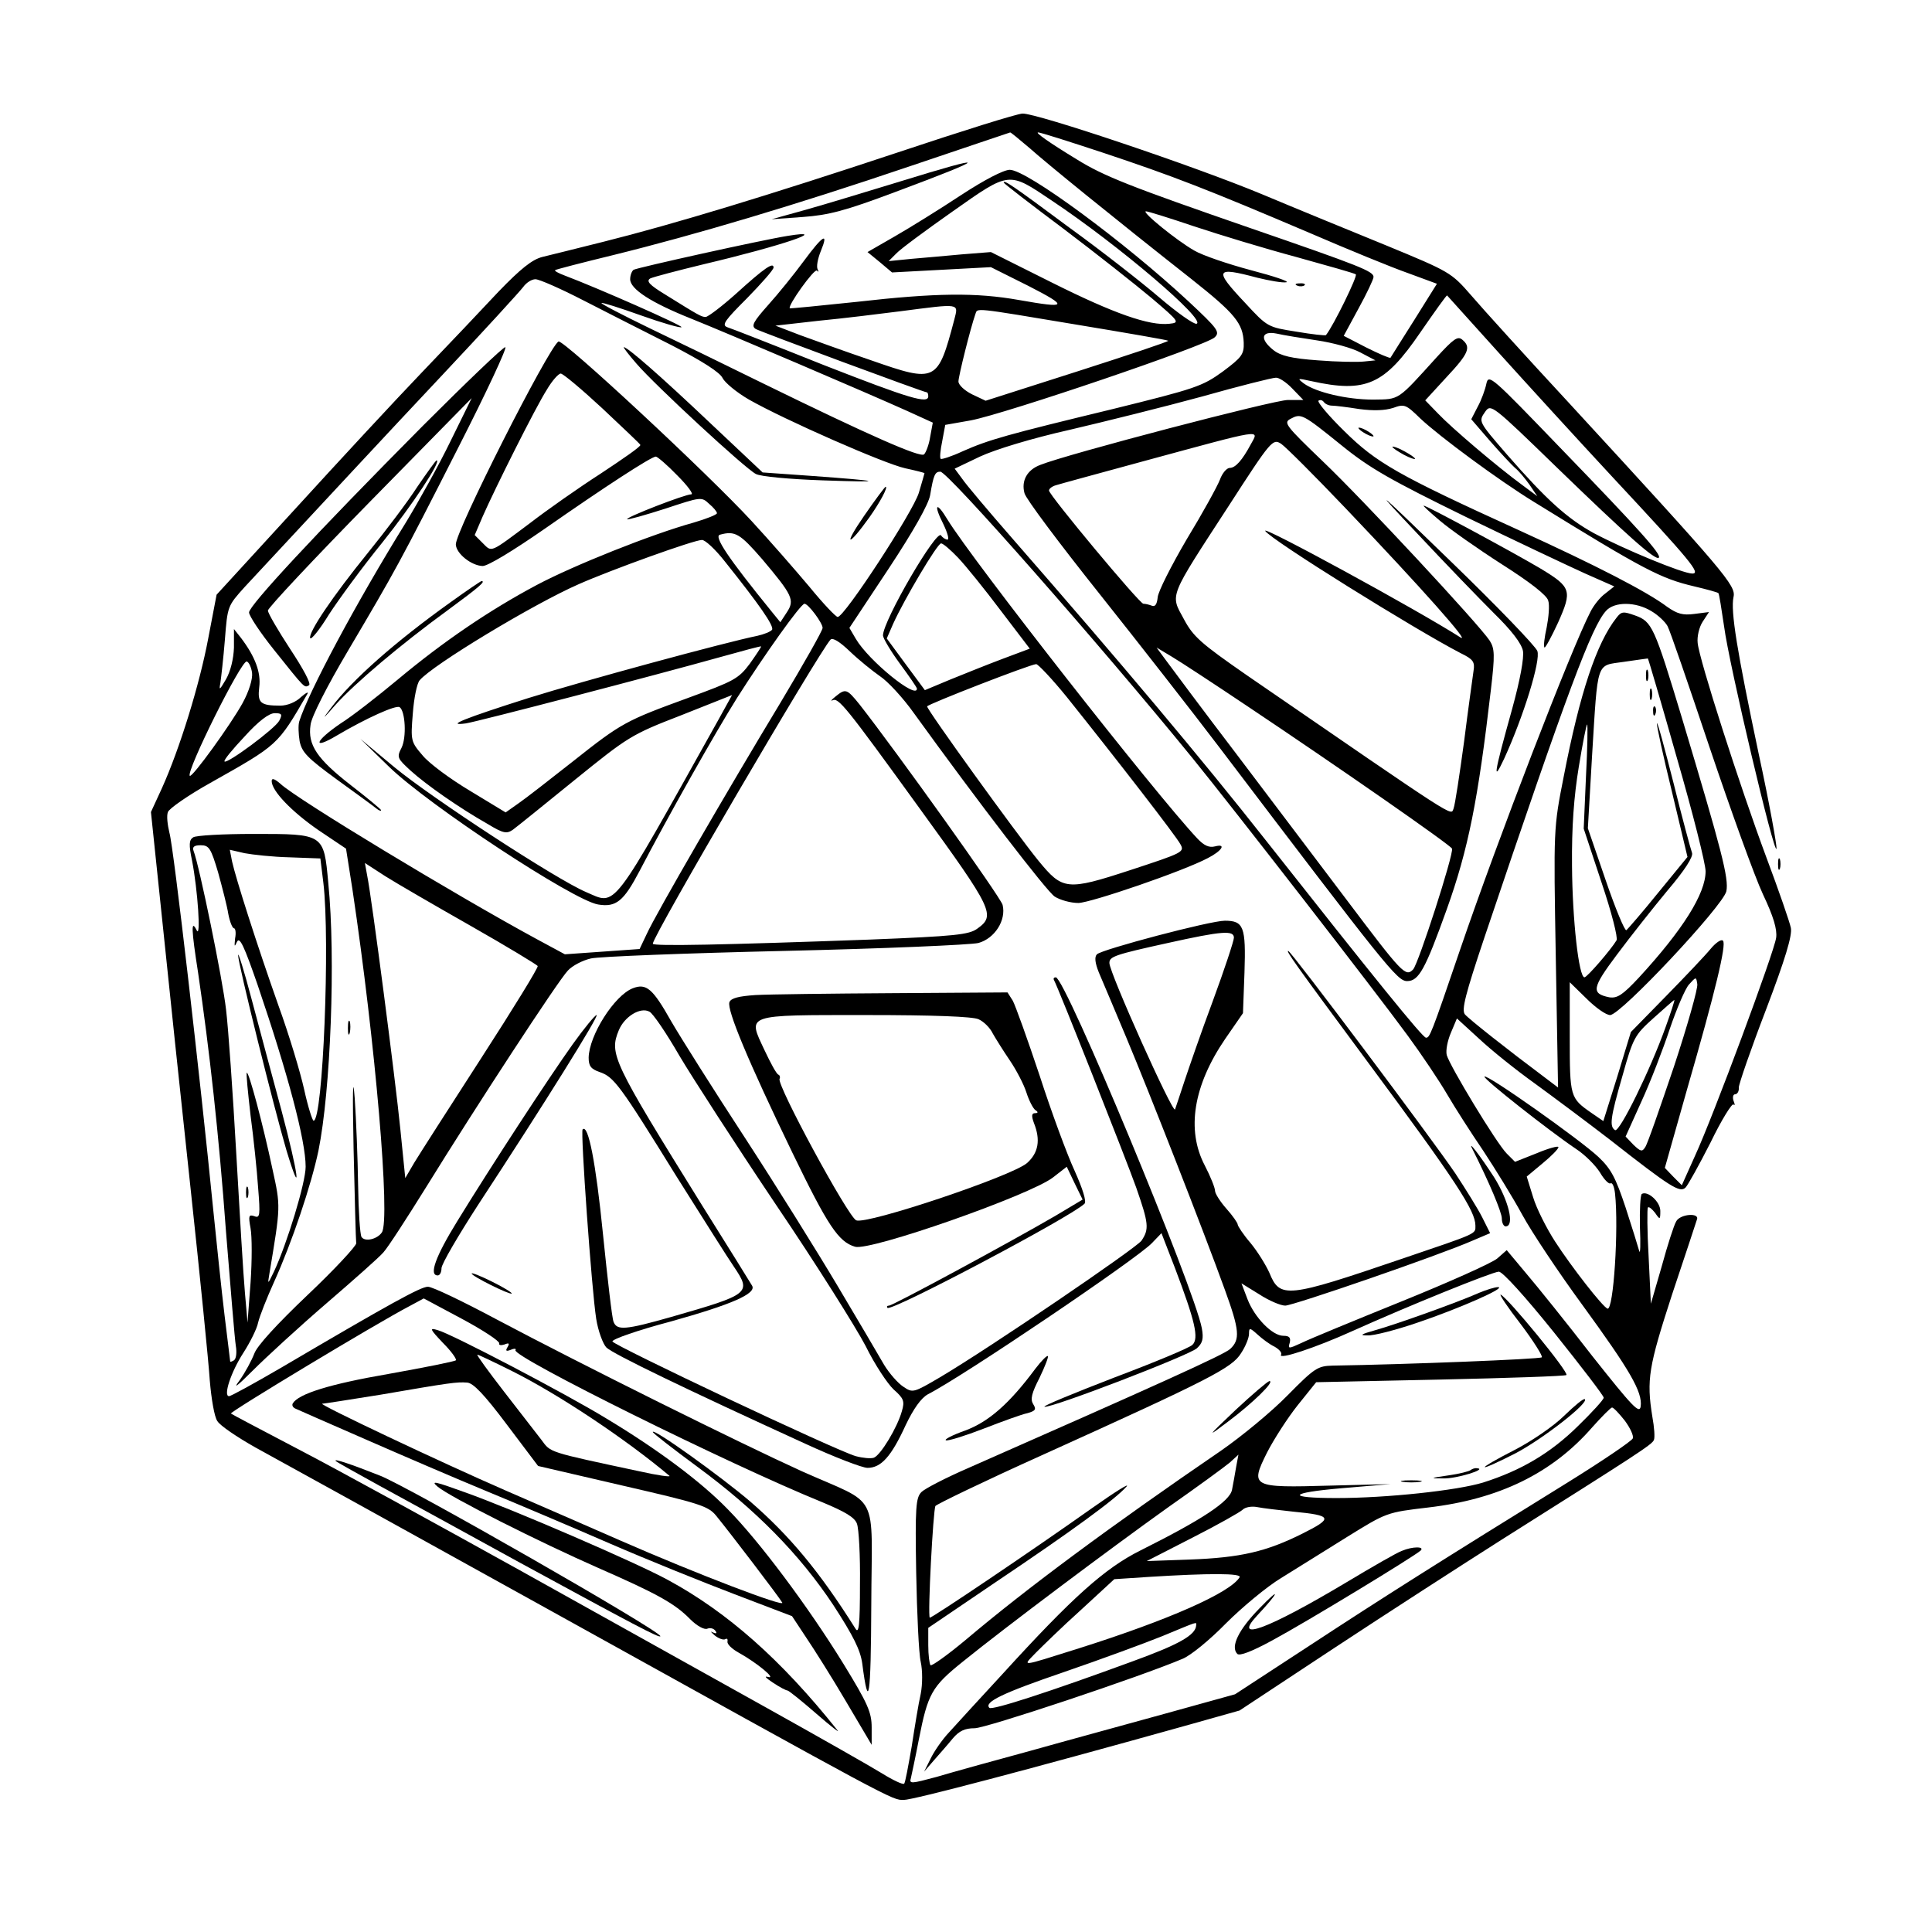 <?xml version="1.0" standalone="no"?>
<!DOCTYPE svg PUBLIC "-//W3C//DTD SVG 20010904//EN"
 "http://www.w3.org/TR/2001/REC-SVG-20010904/DTD/svg10.dtd">
<svg version="1.0" xmlns="http://www.w3.org/2000/svg"
 width="512pt" height="512pt" viewBox="0 0 512 512"
 preserveAspectRatio="xMidYMid meet">
<g transform="translate(0,512) scale(0.1,-0.1)"
fill="#000000" stroke="none">
<path d="M2379 4716 c-337 -112 -593 -190 -781 -237 -68 -17 -140 -35 -161
-40 -27 -7 -57 -31 -115 -91 -42 -45 -134 -142 -205 -216 -70 -73 -221 -236
-335 -361 l-208 -227 -22 -115 c-23 -123 -76 -294 -123 -398 l-29 -63 30 -287
c16 -157 50 -477 75 -710 25 -233 48 -462 51 -510 4 -47 12 -96 20 -107 7 -12
53 -43 101 -70 48 -26 390 -215 758 -419 945 -524 928 -515 960 -515 25 0 333
81 755 199 l135 38 250 165 c138 91 338 220 445 288 358 226 399 252 403 264
3 6 1 34 -4 61 -16 99 -10 133 52 324 34 102 64 192 66 199 8 19 -45 15 -55
-5 -6 -10 -23 -63 -38 -118 l-29 -100 -6 125 c-4 69 -4 127 -2 130 3 3 11 -4
19 -14 13 -19 14 -19 14 5 0 24 -33 54 -49 45 -4 -3 -6 -42 -5 -88 2 -46 1
-74 -2 -63 -3 11 -19 63 -36 115 -26 78 -38 102 -72 134 -49 46 -295 220 -302
213 -5 -5 173 -145 243 -192 23 -15 51 -43 63 -62 11 -19 24 -32 28 -29 5 3
10 -9 12 -27 10 -92 -4 -311 -20 -305 -13 5 -95 110 -139 178 -22 34 -49 87
-58 117 l-17 55 42 35 c23 19 42 38 42 43 0 4 -26 -3 -57 -16 l-58 -23 -22 22
c-27 27 -151 232 -159 261 -3 12 2 38 11 59 l16 38 59 -54 c32 -30 98 -83 147
-118 48 -35 138 -102 199 -149 162 -127 186 -142 201 -127 6 6 36 60 66 119
29 60 57 105 61 101 4 -4 4 0 0 10 -3 9 -1 17 4 17 6 0 11 8 10 18 0 9 32 102
72 206 51 134 70 197 66 217 -3 15 -32 99 -65 187 -70 188 -178 524 -182 568
-2 17 4 42 13 56 l17 26 -39 -5 c-30 -4 -45 0 -72 19 -53 40 -189 110 -393
203 -321 146 -378 179 -462 262 -42 41 -72 77 -69 81 4 3 10 2 14 -3 4 -6 14
-10 22 -10 8 0 41 -4 72 -9 38 -5 68 -4 90 3 30 11 34 9 72 -28 51 -48 208
-164 301 -221 293 -181 336 -203 425 -224 34 -8 63 -16 64 -18 2 -2 8 -41 15
-88 13 -100 134 -612 139 -589 1 9 -19 121 -47 250 -58 275 -75 379 -67 417 7
30 -22 64 -435 513 -114 123 -231 252 -260 286 -53 61 -57 63 -224 132 -93 38
-242 99 -330 136 -180 75 -597 215 -635 214 -14 0 -163 -47 -331 -103z m349
12 c46 -41 213 -177 430 -348 115 -91 136 -117 138 -168 1 -31 -5 -39 -56 -77
-54 -39 -72 -45 -291 -99 -281 -68 -328 -81 -398 -112 -30 -14 -56 -22 -58
-20 -3 2 -1 23 4 47 l8 43 68 12 c90 17 626 199 646 220 15 14 8 23 -69 95
-170 158 -429 349 -474 349 -16 0 -68 -27 -129 -67 -56 -37 -135 -86 -175
-109 l-73 -42 33 -27 32 -27 131 7 131 7 100 -50 c107 -55 104 -60 -26 -37
-113 20 -219 19 -430 -5 -96 -10 -175 -18 -177 -17 -6 7 65 106 72 100 4 -5 5
-3 2 3 -4 7 0 28 8 48 22 53 6 43 -45 -26 -25 -34 -67 -86 -94 -116 -40 -45
-46 -56 -33 -64 15 -8 446 -168 454 -168 1 0 3 -4 3 -10 0 -21 -48 -7 -278 83
-130 52 -245 97 -255 100 -15 6 -6 18 53 77 38 39 70 75 70 81 0 15 -23 0 -99
-69 -38 -34 -75 -62 -81 -62 -11 0 -18 4 -108 60 -41 25 -50 35 -39 42 8 4 73
21 143 38 207 49 339 94 222 75 -69 -11 -398 -84 -409 -90 -5 -4 -9 -15 -9
-25 0 -26 55 -62 163 -105 97 -39 462 -195 571 -244 l68 -31 -7 -38 c-3 -20
-11 -41 -16 -46 -9 -10 -145 50 -429 189 -91 45 -225 110 -298 145 -72 35
-130 65 -128 67 2 2 49 -13 105 -33 56 -20 105 -34 107 -31 4 4 -220 103 -310
137 -16 6 -27 12 -25 14 2 2 72 20 154 40 219 54 484 133 785 235 146 49 266
90 267 90 1 1 24 -18 51 -41z m196 -13 c186 -62 276 -97 546 -212 102 -44 219
-92 262 -107 l76 -28 -60 -96 c-34 -54 -62 -98 -63 -100 -2 -2 -30 10 -64 27
l-60 31 39 72 c22 40 40 78 40 84 0 15 -35 29 -325 129 -318 110 -390 138
-462 183 -74 45 -110 71 -102 71 4 1 82 -24 173 -54z m-136 -127 c177 -118
410 -317 383 -326 -7 -2 -51 29 -99 70 -48 41 -154 124 -237 184 -156 116
-175 128 -175 120 0 -2 71 -57 158 -122 86 -65 191 -148 234 -184 74 -63 75
-65 47 -68 -53 -6 -147 27 -311 109 l-162 81 -76 -6 c-41 -4 -102 -9 -135 -12
l-60 -6 20 20 c11 12 79 62 150 112 152 107 147 106 263 28z m377 -68 c66 -22
188 -59 270 -81 83 -23 154 -43 158 -46 6 -3 -59 -136 -79 -161 -1 -2 -37 2
-78 9 -76 12 -77 12 -136 76 -84 89 -80 97 32 67 33 -8 67 -14 77 -12 9 2 -33
16 -94 32 -60 16 -128 39 -150 52 -46 26 -142 104 -128 104 5 0 63 -18 128
-40z m-1619 -196 c60 -31 165 -84 234 -119 83 -43 128 -72 135 -87 6 -12 37
-38 70 -57 95 -54 359 -170 414 -182 28 -6 51 -12 51 -13 0 -1 -7 -25 -15 -52
-15 -50 -197 -329 -215 -329 -5 0 -39 36 -75 80 -37 44 -105 122 -153 174
-115 125 -500 483 -512 476 -27 -17 -274 -505 -272 -538 1 -24 41 -56 71 -57
14 0 80 40 165 99 159 111 282 191 294 191 4 0 30 -22 57 -50 27 -27 44 -50
37 -50 -17 0 -174 -61 -170 -66 2 -2 48 11 101 28 94 31 96 32 116 13 12 -10
21 -21 21 -25 0 -4 -28 -15 -62 -25 -112 -31 -319 -114 -415 -165 -126 -67
-248 -150 -369 -251 -54 -45 -122 -98 -151 -116 -69 -47 -77 -72 -10 -32 78
46 156 81 166 75 15 -10 19 -80 5 -108 -13 -25 -11 -28 25 -61 41 -37 128 -98
204 -141 41 -25 50 -26 66 -15 11 8 84 67 164 132 141 114 149 120 281 171
l136 54 -37 -67 c-288 -515 -268 -490 -350 -455 -78 33 -410 250 -508 331
l-90 75 76 -74 c105 -102 488 -354 554 -365 48 -8 68 9 110 89 73 140 199 364
258 458 73 115 169 250 179 250 10 0 48 -51 48 -64 0 -7 -50 -95 -111 -197
-139 -230 -331 -561 -355 -614 l-19 -40 -99 -7 -99 -7 -76 41 c-212 115 -636
371 -678 411 -15 13 -23 16 -23 7 0 -26 53 -81 124 -130 l73 -49 17 -108 c61
-408 101 -875 78 -909 -12 -18 -45 -26 -54 -12 -4 7 -8 69 -9 138 -1 69 -5
172 -9 230 -5 66 -6 17 -3 -133 3 -131 6 -245 7 -252 0 -7 -57 -69 -129 -137
-82 -78 -134 -135 -141 -155 -7 -18 -24 -50 -39 -71 -19 -25 -7 -16 35 26 35
35 122 115 194 177 72 62 141 123 152 136 12 13 63 92 114 174 131 212 349
546 375 573 12 13 39 27 61 32 21 5 253 14 514 20 261 6 492 16 513 21 43 12
74 60 64 101 -5 20 -281 406 -379 531 -34 42 -37 43 -64 21 -10 -8 -14 -13 -8
-10 16 8 34 -14 233 -289 193 -266 200 -281 151 -316 -22 -16 -58 -20 -285
-29 -387 -14 -575 -18 -575 -11 0 21 441 774 471 806 6 6 25 -6 52 -32 23 -22
59 -51 79 -65 20 -13 61 -57 90 -98 172 -238 351 -471 373 -486 14 -9 42 -17
63 -17 34 1 277 84 343 119 37 19 50 39 19 31 -16 -4 -29 2 -47 21 -112 119
-596 737 -662 845 -30 50 -38 41 -11 -12 11 -23 16 -41 11 -41 -5 0 -13 5 -17
11 -11 19 -154 -226 -154 -265 0 -7 20 -41 45 -75 25 -34 45 -63 45 -66 0 -30
-128 74 -162 132 l-17 29 104 157 c66 100 106 171 110 195 9 54 13 62 27 62
20 0 423 -458 669 -760 108 -133 483 -616 570 -735 36 -49 83 -119 104 -155
21 -36 64 -103 96 -150 31 -47 78 -123 103 -169 25 -46 97 -154 160 -240 126
-173 159 -230 154 -268 -3 -21 -21 -2 -128 133 -68 88 -147 186 -176 220 l-51
61 -25 -22 c-14 -12 -128 -63 -254 -114 -126 -51 -245 -100 -265 -110 -35 -16
-36 -16 -31 1 3 13 -1 18 -17 18 -29 0 -76 48 -95 97 l-16 42 47 -29 c26 -17
57 -30 69 -30 21 0 407 133 496 172 l47 20 -21 42 c-11 22 -44 75 -71 116 -63
93 -436 590 -443 590 -6 0 11 -25 211 -295 235 -317 285 -394 285 -433 0 -23
8 -19 -195 -88 -305 -104 -323 -106 -351 -37 -9 20 -31 56 -50 79 -19 22 -34
45 -34 49 0 4 -13 23 -30 42 -16 18 -30 40 -30 47 0 8 -12 38 -27 67 -50 95
-30 213 54 336 l47 68 4 108 c4 121 -2 137 -52 137 -39 0 -326 -76 -339 -89
-7 -7 -5 -23 5 -48 9 -21 42 -99 73 -173 60 -143 205 -513 261 -668 39 -107
41 -132 14 -157 -16 -15 -196 -96 -693 -315 -60 -26 -116 -55 -125 -64 -15
-15 -17 -40 -14 -214 2 -108 7 -215 12 -236 5 -23 5 -59 0 -85 -6 -26 -16 -88
-24 -140 -9 -51 -17 -96 -20 -98 -3 -3 -29 9 -58 27 -29 18 -168 97 -308 175
-140 78 -434 242 -653 364 -220 122 -480 265 -580 317 -99 52 -183 96 -185 98
-4 4 386 239 472 284 l39 21 101 -54 c56 -30 100 -59 99 -65 -2 -5 5 -6 14 -3
12 5 14 3 8 -7 -6 -10 -4 -12 9 -7 9 4 15 3 12 -1 -10 -17 567 -303 813 -403
60 -25 86 -40 92 -57 5 -13 9 -85 8 -160 0 -110 -3 -133 -12 -118 -95 151
-174 246 -279 337 -76 65 -258 196 -258 184 0 -3 53 -44 118 -92 155 -114 271
-232 360 -366 54 -83 72 -120 77 -155 17 -132 23 -91 24 155 1 308 26 260
-184 354 -163 74 -580 281 -810 403 -88 47 -169 86 -181 86 -19 0 -99 -44
-388 -214 -72 -42 -134 -76 -139 -76 -16 0 5 64 38 115 18 28 36 64 39 80 4
17 23 65 42 107 48 106 99 258 118 349 32 158 46 509 26 709 -12 131 -11 130
-199 130 -80 0 -152 -4 -159 -9 -11 -7 -12 -19 -3 -62 15 -77 24 -209 12 -184
-15 30 -14 2 4 -113 30 -204 55 -427 74 -687 12 -148 23 -284 26 -302 3 -17 1
-34 -5 -38 -5 -3 -10 -5 -10 -3 0 2 -7 57 -15 123 -8 66 -21 192 -30 280 -34
344 -105 962 -116 998 -5 21 -8 45 -4 55 3 9 53 44 112 77 181 102 178 99 257
235 5 8 -2 5 -16 -7 -14 -14 -37 -23 -55 -23 -53 0 -61 7 -56 49 5 39 -11 81
-48 130 l-19 24 0 -49 c-1 -30 -9 -63 -21 -84 -17 -29 -19 -31 -15 -10 2 14 8
65 12 115 7 89 7 89 53 140 255 274 352 379 524 562 110 117 206 222 214 233
8 11 22 20 32 20 10 0 67 -25 127 -56z m2426 -139 c74 -82 210 -231 302 -330
207 -222 234 -255 211 -255 -26 0 -182 65 -261 107 -71 39 -126 89 -230 208
-77 89 -76 88 -58 114 15 21 18 19 191 -149 185 -179 260 -246 269 -238 8 8
-51 74 -258 288 -185 192 -193 200 -199 173 -3 -15 -13 -43 -23 -61 l-17 -33
50 -58 c28 -32 58 -64 66 -71 9 -7 26 -27 38 -44 l21 -31 -39 29 c-67 49 -188
152 -224 190 l-34 35 56 61 c60 64 66 80 42 100 -12 10 -23 2 -67 -46 -106
-117 -98 -112 -169 -113 -69 0 -151 19 -184 43 -18 14 -17 14 20 6 145 -32
194 -10 289 129 38 55 70 100 71 98 1 -1 62 -69 137 -152z m-1443 88 c-44
-166 -48 -168 -220 -108 -68 23 -153 54 -189 67 l-65 25 115 13 c63 6 160 18
215 25 162 21 155 22 144 -22z m322 -13 c133 -22 243 -41 245 -43 2 -2 -106
-38 -240 -81 l-244 -78 -36 17 c-20 10 -36 25 -36 34 0 14 32 142 45 179 6 16
-9 18 266 -28z m639 -42 c41 -6 93 -20 115 -32 l40 -21 -30 -3 c-16 -2 -72 -1
-122 3 -70 5 -99 12 -118 27 -37 29 -33 52 8 44 17 -4 66 -12 107 -18z m-1894
-180 c54 -51 100 -94 101 -97 2 -4 -46 -37 -105 -76 -59 -38 -143 -97 -187
-131 -107 -80 -101 -78 -125 -54 l-22 22 21 49 c33 75 140 289 170 336 14 24
31 43 37 43 6 0 55 -41 110 -92z m1829 52 l29 -30 -41 0 c-37 0 -587 -144
-656 -172 -35 -13 -51 -42 -42 -75 3 -14 93 -134 199 -267 105 -132 248 -315
317 -406 444 -585 472 -620 498 -620 31 0 48 31 105 190 57 159 83 289 117
582 11 93 10 109 -3 130 -29 44 -336 374 -442 475 -100 96 -105 103 -86 113
28 15 31 14 135 -70 75 -61 130 -92 330 -190 132 -64 274 -131 316 -150 l77
-34 -24 -19 c-14 -10 -31 -32 -39 -48 -50 -96 -247 -607 -345 -894 -78 -229
-81 -235 -91 -235 -9 0 -139 161 -426 525 -166 211 -381 467 -671 799 -62 71
-122 142 -132 157 l-20 27 67 32 c41 19 136 48 238 71 94 22 251 61 350 88 99
28 187 50 196 50 8 1 28 -12 44 -29z m-110 -147 c-23 -43 -41 -63 -56 -63 -8
0 -20 -14 -26 -31 -7 -18 -46 -89 -88 -158 -41 -70 -76 -139 -77 -154 -2 -19
-7 -26 -16 -22 -8 3 -17 5 -22 5 -10 0 -250 288 -250 300 0 5 8 11 18 14 9 3
116 32 237 65 317 86 302 84 280 44z m251 -170 c204 -214 334 -361 304 -342
-116 74 -527 298 -517 282 14 -23 398 -262 518 -324 33 -16 38 -23 34 -47 -2
-15 -14 -99 -25 -187 -12 -88 -24 -168 -28 -178 -8 -19 19 -36 -547 353 -124
86 -143 103 -168 150 -36 66 -41 53 119 299 113 175 117 179 139 165 12 -8 89
-85 171 -171z m-1546 -135 c80 -95 87 -108 65 -141 l-17 -26 -22 27 c-117 144
-155 201 -138 205 40 11 53 3 112 -65z m-99 -6 c91 -114 131 -171 125 -181 -4
-5 -21 -12 -39 -16 -84 -17 -460 -119 -607 -165 -167 -53 -223 -75 -165 -67
32 5 500 127 675 176 57 16 106 29 107 28 1 -1 -13 -22 -30 -46 -30 -40 -42
-46 -162 -90 -167 -61 -177 -66 -307 -169 -61 -48 -125 -98 -144 -111 l-34
-24 -94 57 c-52 31 -109 73 -126 94 -31 36 -32 39 -26 111 3 41 11 80 18 88
33 40 301 202 422 255 86 38 305 117 326 117 8 1 36 -25 61 -57z m618 10 c20
-21 71 -84 113 -140 l77 -101 -72 -27 c-40 -15 -102 -40 -139 -55 l-67 -28
-51 69 -50 68 17 39 c29 64 117 213 127 213 5 0 25 -17 45 -38z m1838 -142
c17 -10 36 -28 42 -39 6 -10 56 -156 112 -323 56 -166 119 -341 141 -388 28
-59 38 -93 35 -115 -5 -38 -167 -474 -215 -578 l-35 -78 -23 23 -22 23 58 205
c76 263 106 388 96 397 -4 5 -19 -5 -33 -22 -13 -16 -67 -73 -118 -125 l-93
-95 -36 -118 -37 -118 -32 22 c-56 39 -57 42 -57 200 l0 146 44 -43 c24 -24
52 -44 63 -44 28 0 299 289 308 328 7 34 -12 107 -117 457 -74 245 -80 258
-125 274 -31 11 -36 11 -49 -6 -53 -67 -97 -199 -140 -421 -27 -137 -27 -137
-21 -480 l6 -344 -37 28 c-95 71 -199 153 -210 166 -9 12 1 52 52 204 221 655
284 823 322 865 22 25 79 25 121 -1z m-1072 -251 c238 -159 540 -369 543 -378
5 -14 -89 -305 -103 -320 -20 -21 -29 -11 -176 184 -71 94 -202 267 -291 385
-90 118 -174 231 -188 250 l-25 34 40 -24 c22 -13 112 -72 200 -131z m1139
-138 c42 -145 76 -280 76 -300 0 -59 -60 -155 -177 -282 -43 -46 -57 -55 -78
-52 -49 10 -46 25 20 113 35 47 95 123 134 170 46 54 69 90 65 100 -3 8 -26
92 -49 185 -24 94 -43 165 -44 158 -1 -6 17 -88 40 -182 l41 -172 -77 -94
c-42 -52 -81 -97 -85 -100 -4 -3 -29 57 -55 133 l-47 137 11 190 c16 259 10
240 84 251 34 5 63 9 64 9 1 0 36 -119 77 -264z m-3776 226 c2 -16 -8 -49 -25
-80 -30 -55 -134 -199 -140 -193 -11 10 137 308 151 303 6 -2 12 -16 14 -30z
m2159 -64 c136 -170 290 -369 301 -390 12 -21 7 -23 -133 -69 -168 -55 -179
-53 -243 25 -58 71 -297 402 -295 409 2 6 272 111 289 112 5 0 42 -39 81 -87z
m-2087 -63 c-11 -21 -138 -115 -145 -108 -3 3 21 32 53 66 37 41 65 62 80 62
19 0 21 -3 12 -20z m3463 -148 l-6 -138 47 -142 c27 -80 44 -147 40 -154 -15
-25 -78 -98 -85 -98 -15 0 -32 152 -33 295 -1 104 5 184 18 263 10 61 20 112
22 112 2 0 1 -62 -3 -138z m-3625 -254 c11 -40 24 -90 27 -110 4 -21 11 -38
15 -38 4 0 6 -12 3 -27 -2 -22 -2 -24 5 -9 7 15 19 -11 55 -115 80 -235 127
-411 127 -481 0 -42 -49 -203 -84 -278 -17 -35 -17 -35 -12 -5 30 180 30 177
8 277 -25 118 -63 260 -68 255 -2 -2 3 -52 10 -113 8 -60 17 -146 20 -191 6
-74 5 -82 -10 -76 -15 5 -16 1 -10 -32 4 -22 4 -86 0 -144 l-8 -106 -7 80 c-4
44 -14 211 -23 370 -9 160 -21 331 -27 380 -9 80 -71 382 -86 420 -4 11 2 15
19 15 22 0 27 -8 46 -72z m190 40 l81 -3 8 -65 c18 -151 -1 -630 -26 -630 -3
0 -15 37 -25 83 -10 45 -40 145 -68 222 -58 164 -113 337 -123 382 l-6 31 39
-9 c21 -4 75 -10 120 -11z m480 -182 c95 -54 174 -102 177 -106 2 -4 -65 -113
-149 -243 -84 -130 -164 -255 -178 -278 l-24 -41 -13 129 c-13 131 -76 615
-88 673 l-6 33 54 -35 c30 -19 132 -78 227 -132z m2022 -31 c0 -8 -25 -84 -56
-168 -31 -83 -64 -179 -75 -212 -11 -33 -22 -67 -25 -75 -5 -14 -174 362 -174
388 0 17 14 22 155 53 144 32 175 34 175 14z m1166 -342 c-37 -109 -70 -205
-76 -213 -8 -13 -12 -12 -31 6 l-21 22 42 93 c24 52 57 138 75 192 18 53 41
107 51 118 19 21 19 21 22 1 2 -11 -26 -110 -62 -219z m-22 105 c-40 -112
-122 -280 -134 -273 -15 10 -13 31 20 145 28 100 32 107 82 152 29 26 54 48
55 48 2 0 -9 -33 -23 -72z m-295 -810 c72 -90 131 -167 131 -172 0 -5 -30 -38
-68 -75 -73 -72 -151 -118 -252 -150 -69 -21 -255 -41 -388 -41 -135 0 -128
14 13 26 l130 11 -160 -4 c-208 -6 -213 -4 -167 88 18 35 54 91 81 125 l49 61
328 7 c180 4 331 9 335 12 9 5 -156 206 -174 213 -5 2 18 -33 53 -78 34 -45
59 -85 56 -88 -5 -5 -362 -19 -554 -22 -40 -1 -48 -6 -120 -79 -42 -43 -122
-109 -177 -147 -291 -199 -514 -364 -676 -501 -48 -40 -90 -70 -93 -67 -3 4
-6 27 -6 53 l0 46 177 120 c204 137 319 221 348 254 11 12 -29 -13 -90 -56
-158 -112 -428 -294 -431 -291 -6 5 9 286 15 296 4 5 130 66 281 134 449 203
505 232 529 271 12 18 21 41 21 51 0 17 2 17 23 -2 12 -11 32 -26 45 -32 12
-7 20 -16 17 -21 -9 -15 93 19 190 63 149 67 369 156 387 157 10 0 69 -65 147
-162z m187 -233 c14 -19 24 -40 21 -47 -3 -7 -81 -60 -173 -117 -338 -209
-493 -307 -685 -433 l-196 -128 -184 -51 c-101 -28 -263 -72 -359 -99 -96 -26
-208 -57 -248 -69 -67 -18 -73 -19 -68 -3 2 9 12 55 21 102 24 122 34 140 116
206 115 93 390 299 544 409 77 54 151 108 164 119 l23 21 -6 -32 c-3 -18 -8
-46 -11 -61 -6 -31 -79 -79 -243 -161 -94 -47 -180 -124 -364 -326 -61 -66
-125 -136 -143 -156 -18 -19 -40 -51 -49 -70 l-17 -34 26 30 c15 17 37 42 50
58 17 20 32 27 58 27 30 0 438 136 551 184 22 9 73 51 115 94 42 42 108 97
146 120 39 24 117 73 175 109 105 65 105 65 215 78 188 22 329 91 435 213 25
28 48 51 52 52 4 0 19 -16 34 -35z m-879 -241 c104 -10 107 -17 25 -58 -96
-48 -164 -64 -300 -69 l-113 -4 121 62 c67 34 127 68 133 74 7 7 24 10 39 7
15 -3 58 -8 95 -12z m-142 -174 c-25 -41 -188 -113 -425 -188 -162 -51 -150
-49 -115 -12 17 17 70 69 119 113 l89 82 91 6 c160 10 248 10 241 -1z m-115
-127 c-1 -26 -45 -51 -172 -97 -215 -79 -369 -129 -376 -122 -15 15 34 39 198
95 96 33 213 76 260 95 99 41 90 38 90 29z"/>
<path d="M2385 4639 c-88 -27 -200 -61 -250 -75 l-90 -25 83 6 c68 5 111 16
244 66 252 94 256 103 13 28z"/>
<path d="M3438 4363 c7 -3 16 -2 19 1 4 3 -2 6 -13 5 -11 0 -14 -3 -6 -6z"/>
<path d="M1121 3992 c-287 -289 -461 -477 -461 -495 0 -9 30 -54 66 -99 84
-105 80 -101 93 -94 6 4 -15 43 -50 96 -32 49 -59 95 -59 102 0 7 122 137 270
288 l270 275 -56 -114 c-30 -62 -84 -159 -118 -215 -132 -213 -259 -451 -283
-528 -3 -10 -2 -33 1 -52 6 -30 21 -45 99 -102 51 -37 98 -71 105 -77 6 -5 12
-7 12 -4 0 2 -36 32 -80 66 -90 70 -115 107 -107 160 2 21 44 103 99 196 127
215 136 231 292 538 75 147 131 267 125 267 -6 0 -104 -94 -218 -208z"/>
<path d="M1687 4156 c49 -57 288 -278 316 -292 12 -7 91 -14 177 -17 172 -6
161 -2 -32 12 l-127 9 -138 130 c-134 127 -220 202 -230 202 -2 0 13 -20 34
-44z"/>
<path d="M1106 3830 c-25 -39 -84 -117 -131 -175 -94 -116 -158 -211 -153
-226 2 -6 25 22 50 63 26 40 89 126 141 190 80 100 158 218 144 218 -2 0 -25
-32 -51 -70z"/>
<path d="M2290 3753 c-56 -81 -44 -85 14 -4 29 41 50 81 43 81 -2 0 -28 -35
-57 -77z"/>
<path d="M1194 3524 c-147 -105 -261 -206 -316 -279 -26 -34 -24 -33 11 7 51
57 174 161 299 252 83 61 100 76 88 76 -2 0 -39 -25 -82 -56z"/>
<path d="M2793 2523 c11 -19 192 -477 218 -550 33 -95 35 -110 14 -141 -16
-21 -399 -282 -534 -362 -70 -41 -72 -42 -97 -25 -14 9 -37 35 -51 58 -13 23
-68 116 -122 207 -54 91 -165 269 -247 395 -83 127 -170 265 -195 308 -49 87
-66 102 -102 88 -49 -19 -116 -125 -117 -184 0 -22 6 -30 29 -38 38 -13 53
-33 204 -277 70 -111 138 -219 152 -239 47 -70 43 -73 -166 -133 -123 -35
-144 -36 -153 -13 -4 9 -16 114 -28 232 -19 190 -39 293 -54 278 -6 -6 24
-426 36 -502 5 -32 18 -67 27 -76 17 -17 212 -111 527 -255 76 -35 151 -64
165 -64 36 0 63 30 101 113 21 44 41 72 59 82 94 48 557 361 594 401 l25 26
36 -93 c53 -140 64 -186 46 -203 -8 -8 -102 -47 -208 -87 -106 -41 -189 -75
-184 -77 16 -5 383 136 404 155 15 14 18 25 13 53 -20 106 -362 930 -387 930
-5 0 -7 -3 -5 -7z m-993 -200 c35 -59 150 -237 256 -395 107 -158 213 -327
238 -375 24 -49 58 -100 74 -115 27 -24 30 -31 22 -58 -12 -43 -56 -116 -74
-123 -8 -3 -29 -1 -48 4 -53 15 -641 293 -645 304 -1 6 68 30 155 53 161 45
228 74 215 95 -4 7 -63 102 -132 212 -238 383 -247 402 -221 465 15 36 57 62
81 49 9 -4 45 -57 79 -116z"/>
<path d="M2002 2483 c-44 -3 -65 -8 -69 -19 -7 -20 49 -155 167 -399 94 -194
122 -236 166 -249 40 -12 465 137 525 184 l36 28 21 -44 21 -43 -72 -43 c-122
-71 -431 -238 -441 -238 -5 0 -7 -3 -4 -6 11 -10 486 241 522 276 6 6 -5 40
-26 87 -20 43 -62 157 -93 253 -32 96 -64 185 -71 198 l-14 22 -303 -2 c-166
-1 -330 -3 -365 -5z m591 -64 c14 -6 31 -23 38 -38 8 -14 28 -46 45 -71 17
-25 37 -63 44 -85 7 -22 18 -43 24 -47 8 -5 7 -8 -1 -8 -9 0 -10 -7 -3 -26 18
-45 12 -79 -18 -106 -40 -35 -425 -164 -453 -152 -22 10 -212 361 -203 375 2
4 1 9 -3 11 -5 1 -21 31 -37 65 -45 96 -55 93 270 93 179 0 281 -4 297 -11z"/>
<path d="M1518 2353 c-65 -91 -217 -324 -306 -469 -58 -94 -76 -144 -52 -144
6 0 10 9 10 19 0 11 44 86 97 168 179 273 322 503 314 503 -4 0 -33 -35 -63
-77z"/>
<path d="M922 2395 c0 -16 2 -22 5 -12 2 9 2 23 0 30 -3 6 -5 -1 -5 -18z"/>
<path d="M3902 2075 c45 -89 78 -168 78 -184 0 -12 5 -21 10 -21 25 0 8 69
-31 131 -37 57 -71 101 -57 74z"/>
<path d="M1250 1745 c0 -7 101 -57 106 -53 2 2 -21 16 -51 31 -30 15 -55 25
-55 22z"/>
<path d="M1174 1561 c22 -22 37 -43 34 -46 -3 -3 -83 -19 -178 -36 -157 -27
-239 -53 -254 -78 -3 -5 0 -11 7 -14 6 -3 91 -40 187 -82 96 -42 240 -104 320
-137 80 -33 226 -95 325 -138 99 -43 248 -103 332 -135 l152 -58 37 -56 c21
-31 69 -107 106 -170 l68 -115 0 46 c0 40 -10 63 -75 169 -93 151 -223 325
-307 410 -69 71 -183 157 -323 241 -103 63 -408 223 -445 233 -23 7 -21 3 14
-34z m184 -75 c124 -62 302 -181 416 -277 5 -4 -31 1 -80 12 -243 52 -234 49
-259 83 -13 17 -58 75 -100 129 -41 53 -73 97 -70 97 3 0 45 -20 93 -44z m-15
-141 l83 -110 224 -52 c204 -47 227 -54 248 -80 36 -44 168 -217 175 -230 9
-14 -227 76 -428 164 -82 36 -220 96 -305 133 -170 74 -500 230 -486 230 4 0
74 11 155 24 186 32 201 34 229 32 16 -1 45 -31 105 -111z"/>
<path d="M2744 1493 c-69 -93 -124 -141 -186 -164 -34 -12 -57 -24 -51 -26 6
-2 51 12 100 31 49 19 101 38 116 41 21 6 24 10 15 24 -8 13 -4 29 17 70 14
29 24 55 22 57 -2 3 -17 -12 -33 -33z"/>
<path d="M890 1248 c3 -3 55 -32 115 -65 61 -33 230 -126 376 -206 294 -160
369 -200 369 -193 0 14 -666 395 -742 425 -78 31 -126 47 -118 39z"/>
<path d="M1160 1180 c34 -28 268 -146 425 -215 155 -68 203 -94 244 -136 18
-18 38 -29 46 -25 8 3 17 0 21 -6 5 -7 2 -8 -7 -4 -8 4 -5 1 5 -8 10 -8 23
-13 28 -10 5 3 7 0 6 -6 -2 -7 12 -20 30 -30 47 -26 102 -71 77 -64 -11 3 -5
-3 13 -15 18 -12 35 -21 39 -21 3 0 38 -28 77 -62 39 -34 64 -53 55 -43 -149
187 -292 313 -449 398 -82 45 -415 189 -540 233 -77 28 -90 31 -70 14z"/>
<path d="M3757 3705 c72 -77 163 -171 202 -210 47 -46 73 -80 77 -100 3 -19
-7 -75 -29 -155 -48 -172 -52 -197 -21 -131 51 111 98 262 88 286 -5 13 -108
120 -229 237 -206 200 -212 204 -88 73z"/>
<path d="M3816 3740 c27 -23 101 -75 165 -116 74 -47 119 -82 122 -96 4 -12 1
-44 -4 -70 -6 -27 -9 -51 -6 -54 2 -2 18 27 36 66 38 85 35 94 -46 143 -69 41
-302 167 -310 167 -3 0 17 -18 43 -40z"/>
<path d="M4362 3330 c0 -14 2 -19 5 -12 2 6 2 18 0 25 -3 6 -5 1 -5 -13z"/>
<path d="M4372 3280 c0 -14 2 -19 5 -12 2 6 2 18 0 25 -3 6 -5 1 -5 -13z"/>
<path d="M4381 3234 c0 -11 3 -14 6 -6 3 7 2 16 -1 19 -3 4 -6 -2 -5 -13z"/>
<path d="M631 2589 c-1 -19 96 -409 128 -517 42 -139 32 -64 -13 105 -25 92
-61 227 -80 298 -19 72 -35 123 -35 114z"/>
<path d="M652 1960 c0 -14 2 -19 5 -12 2 6 2 18 0 25 -3 6 -5 1 -5 -13z"/>
<path d="M3920 1694 c-56 -25 -221 -84 -275 -99 -39 -11 -43 -14 -21 -14 16
-1 74 14 130 33 110 37 240 94 216 95 -8 0 -31 -7 -50 -15z"/>
<path d="M3275 1384 c-78 -74 -78 -75 -20 -31 64 48 125 107 109 107 -5 -1
-45 -35 -89 -76z"/>
<path d="M4145 1368 c-27 -27 -87 -68 -132 -91 -45 -23 -80 -43 -78 -45 2 -2
39 15 82 37 72 38 194 133 183 143 -3 3 -27 -17 -55 -44z"/>
<path d="M3897 1224 c-3 -3 -30 -10 -59 -14 -49 -7 -50 -8 -13 -8 35 -1 119
25 89 27 -6 1 -13 -2 -17 -5z"/>
<path d="M3718 1193 c12 -2 32 -2 45 0 12 2 2 4 -23 4 -25 0 -35 -2 -22 -4z"/>
<path d="M3715 1010 c-12 -4 -78 -42 -148 -84 -206 -123 -302 -159 -236 -88
59 63 65 80 7 20 -55 -56 -78 -102 -59 -121 6 -6 38 6 93 36 91 49 377 223
393 238 11 11 -22 11 -50 -1z"/>
<path d="M3600 3986 c0 -3 9 -10 20 -16 11 -6 20 -8 20 -6 0 3 -9 10 -20 16
-11 6 -20 8 -20 6z"/>
<path d="M3690 3936 c0 -3 14 -12 30 -21 17 -9 30 -13 30 -11 0 3 -13 12 -30
21 -16 9 -30 13 -30 11z"/>
<path d="M4712 2830 c0 -14 2 -19 5 -12 2 6 2 18 0 25 -3 6 -5 1 -5 -13z"/>
</g>
</svg>